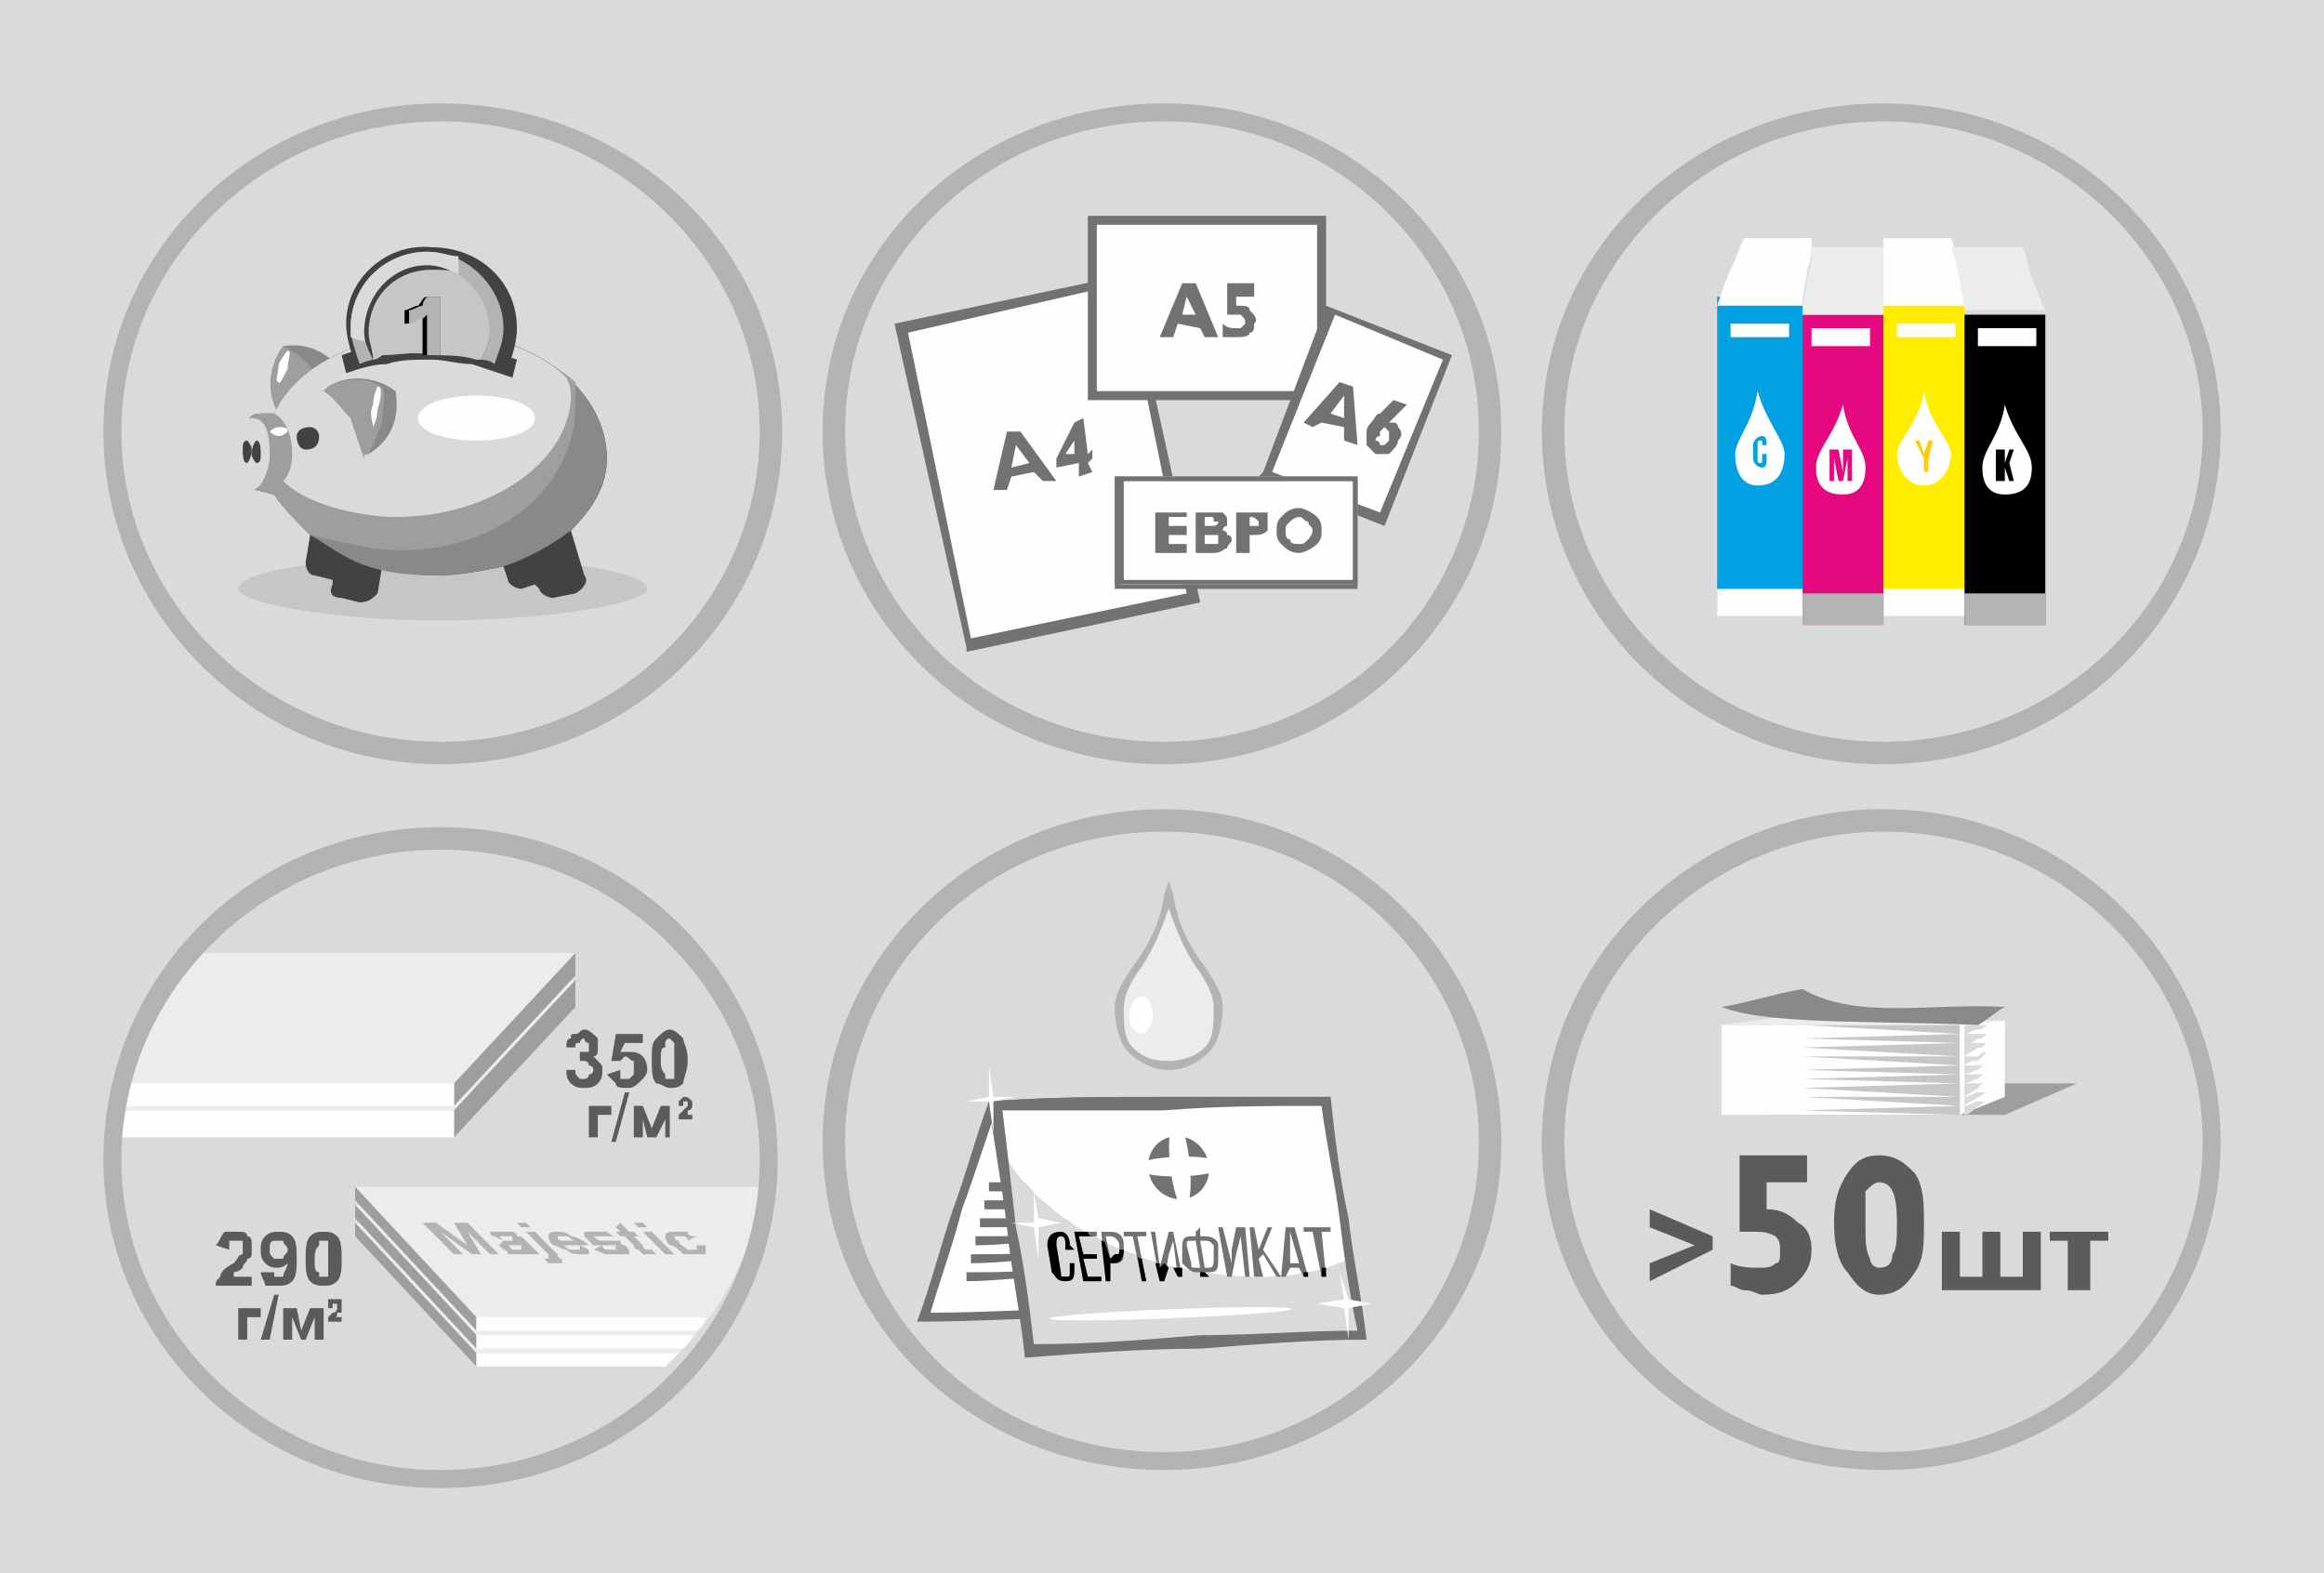 <?xml version="1.0" encoding="UTF-8"?>
<!DOCTYPE svg PUBLIC "-//W3C//DTD SVG 1.1//EN" "http://www.w3.org/Graphics/SVG/1.1/DTD/svg11.dtd">
<!-- Creator: CorelDRAW X7 -->
<svg xmlns="http://www.w3.org/2000/svg" xml:space="preserve" width="517px" height="350px" version="1.1" shape-rendering="geometricPrecision" text-rendering="geometricPrecision" image-rendering="optimizeQuality" fill-rule="evenodd" clip-rule="evenodd"
viewBox="0 0 517 350"
 xmlns:xlink="http://www.w3.org/1999/xlink">
 <g id="Слой_x0020_1">
  <g id="_776741808">
   <polygon fill="#D9DADA" points="0,0 517,0 517,350 0,350 "/>
   <g>
    <polygon fill="black" points="437,70 455,70 455,139 437,139 "/>
    <polygon fill="#FFED00" points="419,66 437,66 437,136 419,136 "/>
    <polygon fill="#00A0E3" points="382,66 401,66 401,136 382,136 "/>
    <path fill="#FEFEFE" d="M382 68c3,0 6,0 9,0 3,0 7,0 10,0 0,-3 1,-6 1,-8 1,-2 1,-5 1,-7 -2,0 -5,0 -7,0 -3,0 -5,0 -8,0 -1,2 -2,5 -3,7 -1,2 -2,5 -3,8z"/>
    <path fill="#FEFEFE" d="M437 68c-3,0 -6,0 -9,0 -3,0 -6,0 -9,0 0,-3 0,-6 0,-8 0,-2 0,-5 0,-7 3,0 5,0 8,0 2,0 5,0 7,0 1,2 1,5 2,7 0,2 1,5 1,8z"/>
    <path fill="#EBECEC" d="M455 69c-3,0 -6,0 -9,0 -3,0 -6,0 -9,0 0,-2 -1,-5 -1,-7 -1,-3 -1,-5 -2,-7 3,0 5,0 8,0 3,0 5,0 8,0 1,2 1,4 2,7 1,2 2,5 3,7z"/>
    <polygon fill="#B2B3B3" points="437,132 455,132 455,139 437,139 "/>
    <polygon fill="#FEFEFE" points="419,131 437,131 437,137 419,137 "/>
    <polygon fill="#E5097F" points="401,70 419,70 419,139 401,139 "/>
    <path fill="#EBECEC" d="M401 70c3,0 6,0 9,0 3,0 6,0 9,0 0,-3 0,-6 0,-8 0,-3 0,-5 0,-7 -3,0 -5,0 -8,0 -2,0 -5,0 -8,0 0,2 0,4 -1,7 0,2 -1,5 -1,8z"/>
    <polygon fill="#B2B3B3" points="401,132 419,132 419,139 401,139 "/>
    <polygon fill="#FEFEFE" points="382,131 401,131 401,137 382,137 "/>
    <polygon fill="#FEFEFE" points="385,72 398,72 398,75 385,75 "/>
    <polygon fill="#FEFEFE" points="403,73 416,73 416,77 403,77 "/>
    <polygon fill="#FEFEFE" points="422,72 435,72 435,75 422,75 "/>
    <polygon fill="#FEFEFE" points="440,73 453,73 453,77 440,77 "/>
    <path fill="#FEFEFE" fill-rule="nonzero" d="M391 87c2,7 6,11 6,14 0,3 -1,7 -6,7 -4,0 -5,-4 -5,-7 0,-3 4,-7 5,-14z"/>
    <path fill="#FEFEFE" fill-rule="nonzero" d="M410 90c1,7 5,10 5,14 0,3 -1,6 -5,6 -5,0 -6,-3 -6,-6 0,-4 4,-7 6,-14z"/>
    <path fill="#FEFEFE" fill-rule="nonzero" d="M428 87c1,7 6,11 6,14 0,3 -2,7 -6,7 -4,0 -6,-4 -6,-7 0,-3 5,-7 6,-14z"/>
    <path fill="#FEFEFE" fill-rule="nonzero" d="M446 90c2,7 6,10 6,14 0,3 -1,6 -6,6 -4,0 -5,-3 -5,-6 0,-4 4,-7 5,-14z"/>
    <path fill="#00A0E3" d="M392 101l0 1c0,1 0,1 0,1 -1,0 -1,0 -1,-1l0 -3c0,-1 0,-1 1,-1 0,0 0,0 0,1l0 0 1 0 0 0c0,-1 0,-2 -1,-2 -1,0 -2,1 -2,2l0 3c0,1 1,2 2,2 1,0 1,-1 1,-2l0 -1 -1 0z"/>
    <polygon fill="#E5097F" points="409,100 407,100 407,107 408,107 408,102 409,107 410,107 411,102 411,107 412,107 412,100 410,100 410,105 "/>
    <polygon fill="#FECC00" points="428,105 429,105 429,102 430,98 429,98 428,101 427,98 426,98 428,102 "/>
    <polygon fill="black" fill-rule="nonzero" points="447,107 448,107 447,103 448,100 447,100 446,103 446,100 444,100 444,107 446,107 446,105 446,104 "/>
   </g>
   <g>
    <polygon fill="#FEFEFE" points="216,144 201,73 251,62 266,133 "/>
    <path fill="#727271" fill-rule="nonzero" d="M215 144l-16 -72 52 -11 16 73 -52 11 0 -1zm-13 -70l14 68 48 -10 -14 -69 -48 11z"/>
   </g>
   <polygon fill="#FEFEFE" points="243,88 243,49 294,49 294,88 "/>
   <path fill="#727271" fill-rule="nonzero" d="M242 88l0 -40c18,0 35,0 53,0l0 41 -53 0 0 -1zm2 -38l0 37 49 0 0 -37 -49 0z"/>
   <polygon fill="#FEFEFE" points="282,105 296,69 322,79 307,116 "/>
   <path fill="#727271" fill-rule="nonzero" d="M281 105l14 -37 28 11 -15 38 -28 -11 1 -1zm16 -35l-14 35 24 9 14 -34 -24 -10z"/>
   <path fill="#727271" fill-rule="nonzero" d="M266 63l5 12 -3 0 -1 -2 -5 -1 -1 3 -3 0 5 -12 3 0zm0 7l-2 -4 -1 4 3 0zm13 -7l0 3 -4 0 0 2c2,0 3,0 3,1 1,1 2,2 1,3 0,1 0,2 -1,2 0,1 -2,1 -3,1 0,0 -1,0 -1,0 -1,0 -1,0 -2,0l0 -3c1,1 2,1 3,1 0,0 1,0 1,0 1,-1 1,-1 1,-1 0,-1 0,-1 -1,-2 0,0 -1,0 -2,0 0,0 0,0 -1,0l0 -7 6 0z"/>
   <path fill="#727271" fill-rule="nonzero" d="M301 86l1 13 -3 -1 0 -3 -5 -1 -2 1 -2 -1 8 -9 3 1zm-2 7l0 -5 -3 4 3 1zm14 -3l-4 4c0,0 1,0 1,0 1,0 1,1 1,1 1,1 1,2 0,3 0,1 -1,2 -2,3 -1,0 -2,0 -3,0 -1,-1 -1,-1 -2,-2 0,-1 0,-2 0,-3 0,-1 1,-2 1,-2 1,-1 1,-2 2,-2l3 -3 3 1zm-4 8c0,-1 0,-1 0,-2 0,0 0,0 -1,-1 0,0 0,0 -1,1 0,0 0,0 0,1 -1,0 -1,1 -1,1 1,0 1,1 1,1 1,0 1,0 1,0 1,-1 1,-1 1,-1z"/>
   <g>
    <g>
     <path fill="#EBECEC" d="M168 272l-89 0 27 29 45 0c8,-8 14,-18 17,-29z"/>
     <polygon fill="#9D9E9E" points="106,301 79,272 79,275 106,304 "/>
     <path fill="#FEFEFE" d="M151 301l-45 0 0 3 42 0c1,-1 2,-2 3,-3z"/>
     <path fill="#EBECEC" d="M169 268l-90 0 27 29 48 0c7,-8 12,-18 15,-29z"/>
     <polygon fill="#9D9E9E" points="106,297 79,268 79,271 106,300 "/>
     <path fill="#FEFEFE" d="M154 297l-48 0 0 3 46 0c1,-1 2,-2 2,-3z"/>
     <path fill="#EBECEC" d="M169 264l-90 0 27 29 51 0c7,-8 11,-18 12,-29z"/>
     <polygon fill="#9D9E9E" points="106,293 79,264 79,267 106,296 "/>
     <path fill="#FEFEFE" d="M157 293l-51 0 0 3 49 0c1,-1 2,-2 2,-3z"/>
     <path fill="#B2B3B3" fill-rule="nonzero" d="M101 279l-7 -7 3 0 7 5 -3 -5 3 0 7 7 -2 0 -5 -5 3 5 -2 0 -7 -5 5 5 -2 0zm11 -3l-2 -1c-1,0 -1,-1 -1,-1 1,0 1,0 2,0 1,0 2,0 3,0 0,0 1,0 1,1 1,0 1,0 2,1l1 1c1,1 1,1 1,1 1,1 1,1 1,1l-2 0c0,0 0,0 0,0 0,0 0,0 0,0 -1,0 -1,0 -1,0 0,0 -1,0 -1,0 -1,0 -2,0 -3,0 0,-1 -1,-1 -1,-1 -1,-1 -1,-1 -1,-1 0,0 0,0 1,-1 0,0 0,0 1,0 1,0 1,0 2,0l-1 0c0,-1 0,-1 0,-1 -1,0 -1,0 -2,0 0,0 0,0 0,0 -1,0 -1,0 0,1zm3 1c0,0 0,0 -1,0 0,0 0,0 0,0 -1,0 -1,0 0,1 0,0 0,0 0,0 1,0 1,0 1,0 1,0 1,0 1,0 0,0 0,0 0,0 0,-1 0,-1 0,-1l-1 0zm1 -4l-1 -1 2 0 1 1 -2 0zm3 1l5 5c0,1 1,1 1,1 0,1 0,1 0,1 0,0 -1,0 -1,0 -1,0 -1,0 -1,0 0,0 -1,0 -1,0l-1 -1c0,0 1,0 1,0 0,0 0,0 0,0 0,0 0,0 0,0 0,0 0,0 0,0 0,0 0,-1 0,-1l-5 -5 2 0zm10 3l2 1c0,0 0,1 0,1 0,0 -1,0 -2,0 -1,0 -2,0 -3,-1 -1,0 -2,-1 -3,-1 -1,-1 -1,-2 -1,-2 0,-1 1,-1 2,-1 1,0 2,0 3,1 1,0 3,1 4,2l-6 0c1,0 1,1 2,1 0,0 1,0 1,0 1,0 1,0 1,0 0,0 0,0 0,-1zm-1 -1c-1,0 -1,-1 -2,-1 0,0 -1,0 -1,0 -1,0 -1,0 -1,0 0,0 0,1 1,1l3 0zm4 2l2 -1c0,1 1,1 1,1 1,0 1,0 2,0 0,0 0,0 1,0 0,0 0,0 -1,0 0,0 0,-1 0,-1 0,0 0,0 -1,0 -2,0 -3,0 -4,0 -1,-1 -1,-1 -2,-2 0,0 0,0 0,-1 0,0 1,0 2,0 1,0 2,0 3,0 0,0 1,1 2,1l-2 0c0,0 -1,0 -1,0 0,0 -1,0 -1,0 -1,0 -1,0 -1,0 0,0 0,0 0,0 0,0 0,0 0,0 1,1 1,1 3,1 1,0 2,0 3,0 0,1 1,1 1,1 1,1 1,1 1,2 -1,0 -1,0 -2,0 -2,0 -3,0 -3,0 -1,0 -2,-1 -3,-1zm9 -4l1 1 -1 0 2 2c0,1 1,1 1,1 0,0 0,0 0,0 0,0 0,0 0,0 1,0 1,0 1,0l1 1c0,0 0,0 -1,0 0,0 -1,0 -1,0 -1,0 -1,0 -1,0 0,0 -1,-1 -1,-1 0,0 -1,0 -1,-1l-2 -2 -1 0 -1 -1 1 0 -1 -1 1 -1 2 2 1 0zm1 -1l-1 -1 2 0 1 1 -2 0zm6 6l-5 -5 2 0 5 5 -2 0zm7 -4l-2 1c0,-1 -1,-1 -1,-1 0,0 -1,0 -1,0 -1,0 -1,0 -1,0 0,0 0,1 1,1 0,1 1,1 2,2 0,0 1,0 1,0 1,0 1,0 1,0 0,0 0,-1 0,-1l2 0c0,1 0,1 0,2 0,0 -1,0 -2,0 -1,0 -2,0 -3,0 -1,-1 -2,-2 -3,-2 -1,-1 -1,-2 -1,-2 0,-1 1,-1 2,-1 1,0 2,0 3,0 0,1 1,1 2,1z"/>
    </g>
    <path fill="#5B5B5B" fill-rule="nonzero" d="M76 293l0 1 -3 0c0,0 0,-1 0,-1 0,0 1,-1 1,-1 1,0 1,-1 1,-1 0,0 0,0 0,-1 0,0 0,0 0,0 0,0 0,0 0,0 -1,0 -1,0 -1,0 0,0 0,0 0,1l-1 0c0,-1 0,-1 0,-2 1,0 1,0 2,0 0,0 0,0 1,0 0,1 0,1 0,1 0,1 0,1 0,1 0,0 0,0 0,1 0,0 -1,0 -1,0 0,1 0,1 -1,1 0,0 0,0 0,0l2 0z"/>
    <polygon fill="#5B5B5B" fill-rule="nonzero" points="63,291 66,291 67,296 69,291 72,291 72,298 70,298 70,293 68,298 67,298 65,293 65,298 63,298 "/>
    <polygon fill="#5B5B5B" fill-rule="nonzero" points="58,298 61,288 62,288 60,298 "/>
    <polygon fill="#5B5B5B" fill-rule="nonzero" points="53,291 58,291 58,293 55,293 55,298 53,298 "/>
    <path fill="#5B5B5B" fill-rule="nonzero" d="M72 276c0,0 -1,0 -1,0 0,0 0,0 0,1 -1,1 -1,2 -1,3 0,2 0,3 1,3 0,1 0,1 0,1 0,0 1,0 1,0 0,0 0,0 1,0 0,0 0,0 0,-1 0,0 0,-1 0,-3 0,-1 0,-2 0,-3 0,-1 0,-1 0,-1 -1,0 -1,0 -1,0zm0 -2c1,0 2,0 3,1 1,1 1,3 1,5 0,2 0,4 -1,5 -1,1 -2,1 -3,1 -1,0 -2,0 -3,-1 -1,-1 -1,-3 -1,-5 0,-2 0,-4 1,-5 1,-1 2,-1 3,-1zm-8 4c0,-1 -1,-1 -1,-2 0,0 -1,0 -1,0 -1,0 -1,0 -1,0 -1,0 -1,1 -1,2 0,1 0,1 1,2 0,0 0,0 1,0 0,0 1,0 1,0 0,-1 1,-1 1,-2zm-6 5l3 0c0,1 0,1 0,1 0,0 1,0 1,0 0,0 1,0 1,0 0,-1 1,-2 1,-3 -1,1 -2,1 -2,1 -1,0 -2,0 -3,-1 -1,-1 -1,-2 -1,-3 0,-1 0,-2 1,-3 1,-1 2,-1 3,-1 1,0 2,0 3,1 1,1 1,3 1,5 0,2 0,4 -1,5 -1,1 -2,1 -3,1 -1,0 -2,0 -3,0 0,-1 -1,-2 -1,-3zm-2 1l0 2 -8 0c0,-1 0,-1 1,-2 0,-1 1,-2 3,-3 1,-1 1,-2 2,-2 0,-1 0,-1 0,-2 0,0 0,-1 0,-1 -1,0 -1,0 -2,0 0,0 0,0 -1,0 0,0 0,1 0,2l-3 -1c1,-1 1,-2 2,-3 0,0 1,0 3,0 1,0 2,0 2,1 1,0 1,1 1,2 0,1 0,1 0,2 0,0 0,1 -1,1 0,1 -1,1 -1,2 -1,1 -2,1 -2,1 0,1 0,1 0,1l4 0z"/>
    <g>
     <path fill="#EBECEC" d="M36 218l92 0 -27 29 -74 0c1,-10 4,-20 9,-29z"/>
     <polygon fill="#9D9E9E" points="101,247 128,218 128,224 101,253 "/>
     <path fill="#FEFEFE" d="M27 247l74 0 0 6 -75 0 0 -1c0,-1 1,-3 1,-5z"/>
     <path fill="#EBECEC" d="M41 212l87 0 -27 29 -73 0c1,-11 6,-21 13,-29z"/>
     <polygon fill="#9D9E9E" points="101,241 128,212 128,217 101,246 "/>
     <path fill="#FEFEFE" d="M28 241l73 0 0 5 -74 0c0,-2 0,-4 1,-5z"/>
    </g>
    <path fill="#5B5B5B" fill-rule="nonzero" d="M149 231c0,0 -1,0 -1,1 0,0 0,0 0,1 -1,0 -1,1 -1,3 0,1 0,2 1,3 0,0 0,1 0,1 0,0 1,0 1,0 0,0 0,0 1,0 0,0 0,-1 0,-1 0,-1 0,-2 0,-3 0,-2 0,-3 0,-3 0,-1 0,-1 0,-1 -1,-1 -1,-1 -1,-1zm0 -2c1,0 2,1 3,2 0,1 1,2 1,5 0,2 -1,4 -1,5 -1,1 -2,1 -3,1 -1,0 -2,-1 -3,-1 -1,-1 -1,-3 -1,-5 0,-3 0,-4 1,-5 1,-1 2,-2 3,-2zm-14 10l3 -1c0,1 0,1 0,2 1,0 1,0 2,0 0,0 0,0 1,-1 0,0 0,-1 0,-1 0,-1 0,-2 0,-2 -1,0 -1,-1 -2,-1 0,0 -1,1 -1,1l-2 0 1 -6 6 0 0 2 -4 0 -1 2c1,0 1,0 2,0 1,0 2,0 3,1 0,0 1,1 1,3 0,1 -1,2 -1,2 -1,1 -2,2 -3,2 -2,0 -3,0 -3,-1 -1,-1 -1,-1 -2,-2zm-9 -1l2 0c0,1 0,1 1,2 0,0 0,0 1,0 0,0 1,0 1,-1 0,0 1,0 1,-1 0,-1 -1,-1 -1,-1 0,-1 -1,-1 -1,-1 0,0 -1,0 -1,0l0 -2c1,0 1,0 2,0 0,0 0,-1 0,-1 0,-1 0,-1 0,-1 -1,0 -1,-1 -1,-1 -1,0 -1,1 -1,1 -1,0 -1,0 -1,1l-2 0c0,-1 0,-2 1,-2 0,-1 0,-1 1,-1 1,0 1,-1 2,-1 1,0 2,1 3,2 0,0 0,1 0,2 0,1 0,2 -1,2 0,0 1,1 1,1 1,1 1,1 1,2 0,1 0,2 -1,3 -1,1 -2,1 -3,1 -1,0 -2,0 -3,-1 -1,-1 -1,-2 -1,-3z"/>
    <path fill="#5B5B5B" fill-rule="nonzero" d="M154 248l0 1 -3 0c0,0 0,0 0,-1 0,0 0,0 1,-1 0,0 1,-1 1,-1 0,0 0,0 0,0 0,-1 0,-1 0,-1 0,0 0,0 -1,0 0,0 0,0 0,0 0,0 0,0 0,1l-1 0c0,-1 0,-1 0,-1 1,-1 1,-1 1,-1 1,0 1,0 2,1 0,0 0,0 0,1 0,0 0,0 0,0 0,0 0,1 -1,1 0,0 0,0 0,1 0,0 -1,0 -1,0 0,0 0,0 0,0l2 0z"/>
    <polygon fill="#5B5B5B" fill-rule="nonzero" points="141,246 143,246 145,251 147,246 149,246 149,253 148,253 148,249 146,253 144,253 143,249 143,253 141,253 "/>
    <polygon fill="#5B5B5B" fill-rule="nonzero" points="136,254 139,243 140,243 137,254 "/>
    <polygon fill="#5B5B5B" fill-rule="nonzero" points="131,246 136,246 136,248 133,248 133,253 131,253 "/>
   </g>
   <path fill="#EBECEC" fill-rule="nonzero" d="M260 199c3,13 11,19 11,25 0,7 -3,13 -11,13 -8,0 -11,-6 -11,-13 0,-6 8,-12 11,-25z"/>
   <path fill="#B2B3B3" fill-rule="nonzero" d="M261 199c1,7 4,12 7,16 2,3 4,6 4,9 0,4 -1,8 -3,10 -2,2 -5,4 -9,4 -4,0 -7,-2 -9,-4 -2,-2 -3,-6 -3,-10 0,-3 2,-6 4,-9 3,-4 6,-9 7,-16l1 -3 1 3zm5 16c-2,-3 -4,-7 -6,-13 -2,6 -4,10 -6,13 -3,4 -4,7 -4,9 0,4 0,7 2,9 2,2 4,3 8,3 3,0 6,-1 8,-3 2,-2 2,-5 2,-9 0,-2 -1,-5 -4,-9z"/>
   <ellipse fill="#FEFEFE" transform="matrix(0.201 -0 -0.004 0.173 253.84 225.76)" rx="13" ry="24"/>
   <path fill="#5B5B5B" fill-rule="nonzero" d="M445 274l0 10 5 0 0 -10 4 0 0 13 -22 0 0 -13 4 0 0 10 5 0 0 -10 4 0zm24 2l-4 0 0 11 -5 0 0 -11 -4 0 0 -2 13 0 0 2zm-88 2l-14 7 0 -4 10 -4 -10 -4 0 -4 14 6 0 3zm21 -21l0 6 -9 0 0 6c3,0 5,1 7,3 2,1 3,3 3,6 0,3 -1,5 -3,7 -2,2 -4,3 -8,3 -1,0 -2,-1 -4,-1 -1,0 -2,-1 -3,-1l0 -5c2,1 5,1 6,1 2,0 3,0 4,-1 1,0 1,-1 1,-3 0,-1 0,-2 -1,-3 -2,-1 -3,-1 -5,-1 -1,0 -2,0 -3,0l0 -17 15 0zm26 15c0,5 0,8 -2,11 -2,3 -4,5 -8,5 -3,0 -5,-2 -7,-5 -2,-2 -3,-6 -3,-11 0,-5 1,-8 3,-11 2,-3 4,-4 7,-4 4,0 6,2 8,4 2,3 2,7 2,11zm-6 0c0,-6 -1,-9 -4,-9 -1,0 -2,1 -3,2 0,2 0,4 0,8 0,3 0,5 1,7 0,1 1,2 2,2 2,0 3,-1 3,-3 1,-1 1,-4 1,-7z"/>
   <polygon fill="#9D9E9E" points="410,241 462,241 446,248 393,248 "/>
   <polygon fill="#FEFEFE" points="383,228 436,228 436,248 383,248 "/>
   <polygon fill="#C5C6C6" points="401,228 436,228 436,230 436,232 436,235 436,237 436,239 436,241 436,244 436,246 436,248 401,247 436,246 401,244 436,244 401,242 436,241 401,240 436,239 401,238 436,237 401,235 436,235 401,233 436,232 401,231 436,230 "/>
   <polygon fill="#FEFEFE" points="446,227 436,228 436,248 441,246 446,244 "/>
   <path fill="#D9DADA" d="M442 228c-1,0 -1,0 -2,0 -1,0 -2,0 -3,0 0,1 0,1 0,2 0,1 0,2 0,2 0,1 0,2 0,3 0,0 0,1 0,2 0,1 0,1 0,2 0,1 0,2 0,2 0,1 0,2 0,3 0,1 0,1 0,2 0,1 0,2 0,2 1,0 2,-1 3,-2 1,0 1,-1 2,-1 -1,0 -1,0 -2,0 -1,0 -2,1 -3,1 1,-1 2,-1 3,-2 1,0 1,-1 2,-1 -1,0 -1,0 -2,0 -1,0 -2,1 -3,1 1,-1 2,-1 3,-2 1,-1 1,-1 2,-2 -1,1 -1,1 -2,1 -1,0 -2,0 -3,0 1,0 2,-1 3,-1 1,-1 1,-1 2,-2 -1,1 -1,1 -2,1 -1,0 -2,0 -3,0 1,0 2,-1 3,-1 1,-1 1,-1 2,-2 -1,1 -1,1 -2,1 -1,0 -2,0 -3,0 1,-1 2,-1 3,-1 1,-1 1,-1 2,-2 -1,0 -1,0 -2,1 -1,0 -2,0 -3,0 1,-1 2,-1 3,-2 1,0 1,0 2,-1 -1,0 -1,0 -2,0 -1,0 -2,0 -3,0 1,0 2,0 3,-1 1,0 1,0 2,-1 -1,0 -1,0 -2,0 -1,0 -2,0 -3,0 1,0 2,-1 3,-1 1,0 1,0 2,-1z"/>
   <polygon fill="#EBECEC" points="383,228 436,228 446,227 398,226 "/>
   <path fill="#898989" d="M401 220c12,7 29,3 45,4 -2,1 -4,3 -6,4 -23,-1 -47,0 -57,-4 6,-1 12,-3 18,-4z"/>
   <g>
    <path fill="#C5C6C6" d="M98 124c25,0 46,3 46,7 0,3 -21,7 -46,7 -25,0 -45,-4 -45,-7 0,-4 20,-7 45,-7z"/>
    <g>
     <path fill="#898989" d="M77 85c0,-1 0,-1 0,-1 -3,-5 -8,-8 -14,-7 -3,4 -4,10 -1,15 0,0 0,1 0,1 2,-2 4,-4 7,-5 3,-2 5,-3 8,-3z"/>
     <path fill="#9D9E9E" d="M63 77l0 0c-3,4 -4,10 -1,15 0,0 0,1 0,1 2,-2 4,-4 7,-5 1,-1 2,-1 3,-2 -2,-4 -5,-7 -9,-9z"/>
     <path fill="#434242" d="M98 74c21,0 37,13 37,28 0,6 -3,11 -8,16l3 10c1,1 0,3 -2,4l-5 1c-1,0 -3,-1 -3,-2l-1 -1 -3 1c-1,0 -3,-1 -3,-2l-1 -3c-5,1 -10,2 -15,2 -5,0 -9,-1 -12,-2l-1 6c-1,1 -2,2 -4,2l-4 -1c-2,0 -3,-1 -2,-3l0 -1c0,0 0,0 0,0l-4 -1c-1,0 -2,-1 -2,-3l1 -6c-3,-3 -6,-6 -8,-9l-4 -1c-1,0 -2,-1 -2,-2l0 -12c0,-2 1,-3 3,-3l3 0c5,-11 20,-18 37,-18z"/>
     <path fill="#898989" d="M98 74c21,0 37,13 37,28 0,6 -3,11 -8,16l0 0c-4,3 -9,6 -15,8l0 0c-5,1 -10,2 -15,2 -17,0 -21,-5 -28,-9 -3,-3 -6,-6 -8,-9l-4 -1c-1,0 -2,-1 -2,-2l0 -12c0,-2 1,-3 3,-3l3 0c5,-11 20,-18 37,-18z"/>
     <path fill="#9D9E9E" d="M98 74c12,0 23,5 30,11 0,2 0,3 0,5 0,20 -20,35 -45,32 -5,-1 -10,-2 -14,-3l0 0c-3,-3 -6,-6 -8,-9l-4 -1c-1,0 -2,-1 -2,-2l0 -12c0,-2 1,-3 3,-3l3 0c5,-11 20,-18 37,-18z"/>
     <path fill="#D9DADA" d="M98 74c11,0 22,4 28,10 1,2 1,3 1,5 -1,14 -18,26 -39,26 -6,0 -19,-2 -25,-8 1,-1 2,-3 2,-6 0,-5 -2,-8 -4,-9 5,-11 20,-18 37,-18z"/>
     <path fill="none" d="M78 93c6,-2 13,-3 19,-3 7,0 13,2 19,4"/>
     <path fill="#434242" d="M76 79c3,-1 6,-2 9,-2 4,-1 7,-1 11,-1 3,0 7,0 10,1 3,1 6,2 9,3l-1 4c-3,-1 -6,-2 -9,-3 -3,0 -6,-1 -9,-1 -4,0 -7,0 -10,1 -3,0 -6,1 -9,2l-1 -4z"/>
     <path fill="#434242" d="M69 95c1,0 2,1 2,2 0,2 -1,3 -3,3 -1,0 -2,-1 -2,-3 0,-1 1,-2 3,-2z"/>
     <g>
      <path fill="#898989" d="M72 87c1,-1 1,-1 1,-1 5,-3 11,-2 15,1 1,6 -1,11 -6,14 -1,0 -1,0 -1,1 -1,-3 -2,-6 -3,-9 -2,-2 -4,-5 -6,-6z"/>
      <path fill="#9D9E9E" d="M72 87c1,-1 1,-1 1,-1 4,-2 9,-2 12,0 1,2 0,5 0,8 -1,2 -2,5 -3,7 0,0 0,0 0,0 -1,0 -1,0 -1,1 -1,-3 -2,-6 -3,-9 -2,-2 -4,-5 -6,-6z"/>
     </g>
     <path fill="#D9DADA" d="M56 93c3,0 4,3 4,8 0,4 -2,8 -4,8 -2,0 -4,-4 -4,-8 1,-5 2,-8 4,-8z"/>
     <path fill="#434242" d="M55 98c0,0 1,1 1,2 0,2 -1,3 -1,3 -1,0 -1,-2 -1,-3 0,-1 0,-2 1,-2z"/>
     <path fill="#434242" d="M57 98c1,0 1,2 1,3 0,1 0,2 -1,2 0,0 -1,-1 -1,-2 0,-2 1,-3 1,-3z"/>
     <path fill="#FEFEFE" d="M106 88c7,0 13,2 13,5 0,3 -6,5 -13,5 -7,0 -13,-2 -13,-5 0,-3 6,-5 13,-5z"/>
     <path fill="#FEFEFE" d="M83 90c0,-2 1,-4 1,-4 1,0 1,2 0,5 0,2 -1,4 -1,4 0,-1 -1,-3 0,-5z"/>
     <path fill="#FEFEFE" d="M62 95c1,0 2,0 2,1 0,0 -1,1 -2,1 -1,0 -2,-1 -2,-1 0,0 1,-1 2,-1z"/>
     <path fill="#FEFEFE" d="M62 81c1,-2 2,-3 2,-3 1,0 0,2 0,4 -1,2 -2,4 -2,3 -1,0 0,-2 0,-4z"/>
     <g>
      <path fill="#434242" d="M96 55c11,0 19,8 19,18 0,3 -1,6 -2,9 -3,-1 -5,-2 -7,-2 -3,-1 -7,-1 -10,-1 -4,-1 -7,0 -11,0 -2,1 -4,1 -6,2 -1,-3 -2,-6 -2,-9 0,-10 9,-18 19,-17z"/>
      <path fill="#B2B3B3" d="M95 56c9,0 17,8 17,17 0,3 -1,5 -2,8 -1,-1 -3,-1 -4,-1 -3,-1 -7,-1 -10,-1 -4,-1 -7,0 -11,0 -1,1 -3,1 -5,2 -1,-3 -2,-6 -2,-8 0,-10 8,-17 17,-17z"/>
      <path fill="#D9DADA" d="M95 56c3,0 5,1 7,1 0,1 0,2 0,3 0,9 -8,16 -18,16 -2,0 -4,0 -6,-1 0,-1 0,-1 0,-2 0,-10 8,-17 17,-17z"/>
      <path fill="#434242" d="M83 80c-1,-2 -2,-4 -2,-6 0,-8 6,-15 14,-15 7,0 14,7 14,15 0,2 -1,4 -2,6 0,0 -1,0 -1,0 -3,-1 -7,-1 -10,-1 -4,-1 -7,0 -11,0 -1,0 -1,1 -2,1z"/>
      <path fill="#C5C6C6" d="M83 80c0,-2 -1,-4 -1,-6 0,-8 6,-14 14,-14 2,0 5,0 6,1 4,3 7,7 7,13 0,2 -1,4 -2,6 0,0 -1,0 -1,0 -3,-1 -7,-1 -10,-1 -4,-1 -7,0 -11,0 0,0 -1,1 -2,1z"/>
      <g>
       <path fill="black" fill-rule="nonzero" d="M98 66l0 13c-1,0 -2,0 -2,0 -1,0 -1,0 -2,0l0 -9c-1,1 -1,1 -2,1 0,1 -1,1 -2,1l0 -3c1,0 2,-1 3,-1 1,-1 1,-2 2,-2l3 0z"/>
       <path fill="#B2B3B3" d="M98 66l0 13c0,0 -1,0 -2,0 -1,0 -1,0 -1,0l0 -9c-1,1 -1,1 -2,1 -1,1 -1,1 -2,1l0 -3c1,0 2,-1 3,-1 0,-1 1,-2 1,-2l3 0z"/>
      </g>
     </g>
    </g>
   </g>
   <path fill="#B2B3B3" d="M98 23c42,0 76,32 76,73 0,41 -34,74 -76,74 -41,0 -75,-33 -75,-74 0,-41 34,-73 75,-73zm0 4c39,0 71,31 71,69 0,38 -32,69 -71,69 -39,0 -71,-31 -71,-69 0,-38 32,-69 71,-69z"/>
   <path fill="#B2B3B3" d="M259 23c41,0 75,32 75,73 0,41 -34,74 -75,74 -42,0 -76,-33 -76,-74 0,-41 34,-73 76,-73zm0 4c39,0 70,31 70,69 0,38 -31,69 -70,69 -40,0 -71,-31 -71,-69 0,-38 31,-69 71,-69z"/>
   <path fill="#B2B3B3" d="M259 180c41,0 75,33 75,74 0,41 -34,73 -75,73 -42,0 -76,-32 -76,-73 0,-41 34,-74 76,-74zm0 5c39,0 70,31 70,69 0,38 -31,69 -70,69 -40,0 -71,-31 -71,-69 0,-38 31,-69 71,-69z"/>
   <path fill="#B2B3B3" d="M419 23c41,0 75,32 75,73 0,41 -34,74 -75,74 -42,0 -76,-33 -76,-74 0,-41 34,-73 76,-73zm0 4c39,0 71,31 71,69 0,38 -32,69 -71,69 -39,0 -71,-31 -71,-69 0,-38 32,-69 71,-69z"/>
   <path fill="#B2B3B3" d="M419 180c41,0 75,33 75,74 0,41 -34,73 -75,73 -42,0 -76,-32 -76,-73 0,-41 34,-74 76,-74zm0 5c39,0 71,31 71,69 0,38 -32,69 -71,69 -39,0 -71,-31 -71,-69 0,-38 32,-69 71,-69z"/>
   <path fill="#727271" fill-rule="nonzero" d="M227 96l8 11 -3 0 -2 -2 -5 1 -1 3 -3 0 3 -13 3 0zm2 7l-3 -4 -1 5 4 -1zm12 -10l1 8 1 -1 0 2 -1 1 1 2 -3 1 0 -3 -5 1 0 -2 4 -8 2 -1zm-4 8l2 0 0 -3 -2 3z"/>
   <g>
    <polygon fill="#FEFEFE" points="248,130 248,106 302,106 302,130 "/>
    <path fill="#727271" fill-rule="nonzero" d="M248 130l0 -24 54 0 0 25 -54 0 0 -1zm1 -23l0 23 52 0 0 -23 -52 0z"/>
    <path fill="#727271" fill-rule="nonzero" d="M264 121l0 2 -7 0 0 -9 7 0 0 1 -4 0 0 2 4 0 0 2 -4 0 0 2 4 0zm2 -7l4 0c1,0 2,0 2,0 1,1 1,1 1,2 0,0 0,1 0,1 -1,0 -1,1 -1,1 0,0 1,0 1,1 0,0 1,0 1,1 0,1 -1,1 -1,2 -1,0 -1,1 -3,1l-4 0 0 -9zm2 1l0 2 1 0c1,0 1,0 1,0 0,0 1,0 1,-1 0,0 -1,0 -1,0 0,-1 0,-1 -1,-1l-1 0zm0 4l0 2 1 0c1,0 2,0 2,0 0,0 0,-1 0,-1 0,0 0,-1 0,-1 0,0 -1,0 -1,0l-2 0zm7 -5l4 0c1,0 2,0 3,0 0,1 0,2 0,2 0,1 0,2 0,2 -1,1 -2,1 -3,1l-1 0 0 4 -3 0 0 -9zm3 1l0 2 1 0c0,0 0,0 1,0 0,0 0,0 0,-1 0,0 0,0 0,0 -1,-1 -1,-1 -2,-1l0 0zm16 3c0,1 0,2 -1,3 -1,1 -3,2 -4,2 -2,0 -3,-1 -4,-2 -1,-1 -1,-2 -1,-3 0,-1 0,-2 1,-3 1,-1 2,-2 4,-2 1,0 3,1 4,2 1,1 1,2 1,3zm-2 0c0,-1 -1,-1 -1,-2 -1,0 -1,-1 -2,-1 -1,0 -2,1 -2,1 -1,1 -1,1 -1,2 0,1 0,2 1,2 0,1 1,1 2,1 1,0 1,0 2,-1 0,0 1,-1 1,-2z"/>
    <path fill="#727271" fill-rule="nonzero" d="M248 130l0 -24 54 0 0 24 -54 0 0 0zm2 -23l0 22 51 0 0 -22 -51 0z"/>
   </g>
   <path fill="#B2B3B3" d="M98 184c42,0 75,33 75,74 0,40 -33,73 -75,73 -42,0 -75,-33 -75,-73 0,-41 33,-74 75,-74zm0 5c39,0 71,31 71,69 0,38 -32,69 -71,69 -39,0 -71,-31 -71,-69 0,-38 32,-69 71,-69z"/>
   <path fill="#FEFEFE" d="M294 245c-11,0 -23,0 -35,0 -13,0 -25,0 -38,0 -3,8 -5,16 -8,24 -2,8 -5,16 -8,24 14,0 27,-1 40,-1 12,-1 25,-2 37,-2 2,-8 4,-15 6,-23 2,-7 4,-15 6,-22z"/>
   <path fill="#727271" fill-rule="nonzero" d="M295 244c-12,0 -24,0 -36,0 -13,0 -26,0 -39,1 -3,8 -5,16 -8,24 -3,9 -5,17 -8,25 14,0 27,-1 41,-1 13,-1 25,-2 38,-2 2,-8 4,-16 6,-24 2,-8 5,-15 7,-23 -1,0 -1,0 -1,0zm-73 2c12,0 24,0 37,0 11,0 23,0 34,0 -2,7 -4,14 -6,21 -2,7 -4,15 -6,22 -12,1 -24,1 -36,2 -12,0 -25,1 -38,1 2,-7 5,-15 7,-23 3,-8 5,-15 8,-23z"/>
   <path fill="#727271" d="M220 263c7,0 13,0 19,0 6,0 13,0 19,-1 -1,1 -1,2 -1,2 -6,0 -12,1 -18,1 -6,0 -13,0 -19,0 0,-1 0,-1 0,-2z"/>
   <path fill="#727271" d="M219 267c7,0 13,0 19,0 6,0 13,-1 19,-1 -1,1 -1,1 -1,2 -6,0 -12,0 -18,1 -6,0 -13,0 -19,0 0,-1 0,-1 0,-2z"/>
   <path fill="#727271" d="M218 271c7,0 13,0 19,0 6,-1 13,-1 19,-1 0,1 -1,1 -1,2 -6,0 -12,0 -18,0 -6,1 -13,1 -19,1 0,-1 0,-1 0,-2z"/>
   <path fill="#727271" d="M217 275c7,0 13,0 19,-1 7,0 13,0 19,0 0,1 0,1 -1,2 -6,0 -12,0 -18,0 -6,0 -13,1 -19,1 0,-1 0,-1 0,-2z"/>
   <path fill="#727271" d="M216 279c7,0 13,0 19,-1 7,0 13,0 19,0 0,0 0,1 -1,2 -6,0 -12,0 -18,0 -6,0 -13,1 -19,1 0,-1 0,-1 0,-2z"/>
   <path fill="#727271" d="M215 283c7,0 13,0 19,-1 7,0 13,0 19,0 0,0 0,1 -1,1 -6,1 -12,1 -18,1 -6,0 -13,1 -19,1 0,-1 0,-1 0,-2z"/>
   <path fill="#D9DADA" d="M223 256l2 17c1,9 3,18 4,28 13,-1 26,-2 38,-2 12,-1 24,-2 36,-2l-3 -17c-8,4 -19,5 -32,3 -21,-3 -38,-14 -45,-27z"/>
   <path fill="#FEFEFE" d="M295 245c-12,0 -24,0 -36,0 -12,1 -25,1 -38,1 1,3 1,6 2,10 7,13 24,24 45,27 13,2 24,1 32,-3 0,-3 -1,-6 -1,-9 -1,-9 -3,-17 -4,-26z"/>
   <path fill="#727271" fill-rule="nonzero" d="M295 244c-12,0 -24,0 -36,0 -13,0 -26,0 -39,1 1,9 3,19 4,28 1,10 3,19 4,29 13,-1 27,-2 39,-2 13,-1 25,-2 37,-2 -1,-9 -3,-18 -4,-27 -2,-9 -3,-18 -4,-27 -1,0 -1,0 -1,0zm-72 3c12,0 24,0 36,0 12,-1 24,-1 35,-1 1,8 3,17 4,25 1,8 2,16 4,25 -12,0 -23,1 -35,1 -12,1 -24,2 -37,2 -1,-8 -2,-17 -4,-26 -1,-9 -2,-18 -3,-26z"/>
   <polygon fill="#FEFEFE" points="298,283 299,289 293,290 299,291 300,298 300,291 305,290 300,289 "/>
   <polygon fill="#FEFEFE" points="220,237 220,244 215,245 220,245 221,252 221,245 226,244 221,244 "/>
   <ellipse fill="#FEFEFE" transform="matrix(-0.126 0.005 -0 0.126 260.411 292.236)" rx="214" ry="8"/>
   <path fill="#727271" fill-rule="nonzero" d="M236 274c-2,0 -3,1 -3,3l1 6c1,1 1,2 3,2 2,0 2,-1 2,-3l0 -1 -1 0 0 2c0,1 0,1 -1,1 -1,0 -1,0 -1,-1l-1 -6c0,-1 0,-2 1,-2 1,0 1,1 1,2l0 1 2 0 -1 -1c0,-2 -1,-3 -2,-3zm5 5l-1 -4 4 0 0 -1 -5 0 2 11 4 0 0 -1 -3 0 -1 -4 3 0 0 -1 -3 0zm4 -5l1 11 1 0 0 -4 1 0c2,0 2,-1 2,-3l0 -1c0,-2 -1,-3 -3,-3l-2 0zm2 6l-1 -5 1 0c1,0 2,1 2,2l0 1c0,1 0,1 -1,1l-1 1zm8 5l-2 -10 2 0 0 -1 -5 0 0 1 2 0 2 10 1 0zm6 -9l1 8 1 0 -2 -10 -1 0 -1 4 -1 4 -1 -8 -1 0 2 11 1 0 1 -6 1 -3zm6 -1l0 -2 -1 1 0 1 -1 0c-2,0 -2,1 -2,3l0 3c1,1 2,2 3,2l1 0 0 1 2 0 -1 -1 1 0c2,0 2,-1 2,-3l0 -3c0,-1 -1,-2 -3,-2l-1 0zm-1 1l1 6 -1 0c-1,0 -1,0 -1,-1l-1 -4c0,-1 0,-1 1,-1l1 0zm2 6l-1 -6 1 0c1,0 1,0 2,1l0 3c0,1 0,2 -1,2l-1 0zm8 -7l1 9 1 0 -1 -11 -2 0 -1 5 0 3 -2 -8 -1 0 2 11 1 0 1 -5 1 -4zm8 9l1 0 -4 -6 2 -5 -1 0 -2 5 -1 -5 -1 0 1 11 2 0 -1 -4 1 -1 3 5zm5 -2l1 2 1 0 -3 -11 -2 0 -1 11 1 0 1 -2 2 0zm-2 -8l2 7 -2 0 0 -7zm8 10l-1 -10 2 0 0 -1 -6 0 0 1 2 0 2 10 1 0z"/>
   <path fill="black" fill-rule="nonzero" d="M236 274c-2,0 -3,1 -3,3l1 6c1,1 1,2 3,2 2,0 2,-1 2,-3l0 -1 -1 0 0 2c0,1 0,1 -1,1 -1,0 -1,0 -1,-1l-1 -6c0,-1 0,-2 1,-2 1,0 1,1 1,2l0 1 2 0 -1 -1c0,-2 -1,-3 -2,-3zm59 8c-1,0 -1,0 -1,0l0 2 1 0 0 -2zm-4 1c0,0 -1,0 -1,0l0 1 1 0 0 -1zm-5 1c0,0 0,0 -1,0l0 0 1 0 0 0zm-12 0c0,0 -1,0 -1,0l0 0 1 0 0 0zm-6 -1l0 0c0,0 0,0 -1,0l0 1 2 0 -1 -1zm-1 0c-1,0 -2,0 -2,0 0,0 1,0 1,0l1 0zm-4 -1c-1,0 -1,0 -2,0l1 2 1 0 0 -2zm-3 0c-1,-1 -1,-1 -1,-1l-1 1 0 -1c0,0 0,0 -1,0l1 4 1 0 1 -3zm-6 -2c0,0 -1,0 -1,-1l1 6 1 0 -1 -5zm-4 -2c0,0 -1,0 -1,0l0 0c0,1 0,1 -1,1l-1 1 -1 -3c0,-1 -1,-1 -1,-1l1 9 1 0 0 -4 1 0c1,0 2,-1 2,-3zm-6 -3c-1,0 -2,0 -2,-1l-3 0 2 11 4 0 0 -1 -3 0 -1 -4 3 0 0 -1 -3 0 -1 -4 4 0z"/>
   <polygon fill="#FEFEFE" points="230,265 230,272 225,272 230,273 231,280 231,273 236,272 231,271 "/>
   <ellipse fill="#727271" transform="matrix(0.117 -0 0.006 0.117 262.196 259.74)" rx="58" ry="60"/>
   <ellipse fill="#FEFEFE" transform="matrix(0.038 -0 0.016 0.165 262.473 258.883)" rx="58" ry="60"/>
   <ellipse fill="#FEFEFE" transform="matrix(-0.004 0.038 -0.166 0.003 262.473 259.48)" rx="58" ry="60"/>
  </g>
 </g>
</svg>

